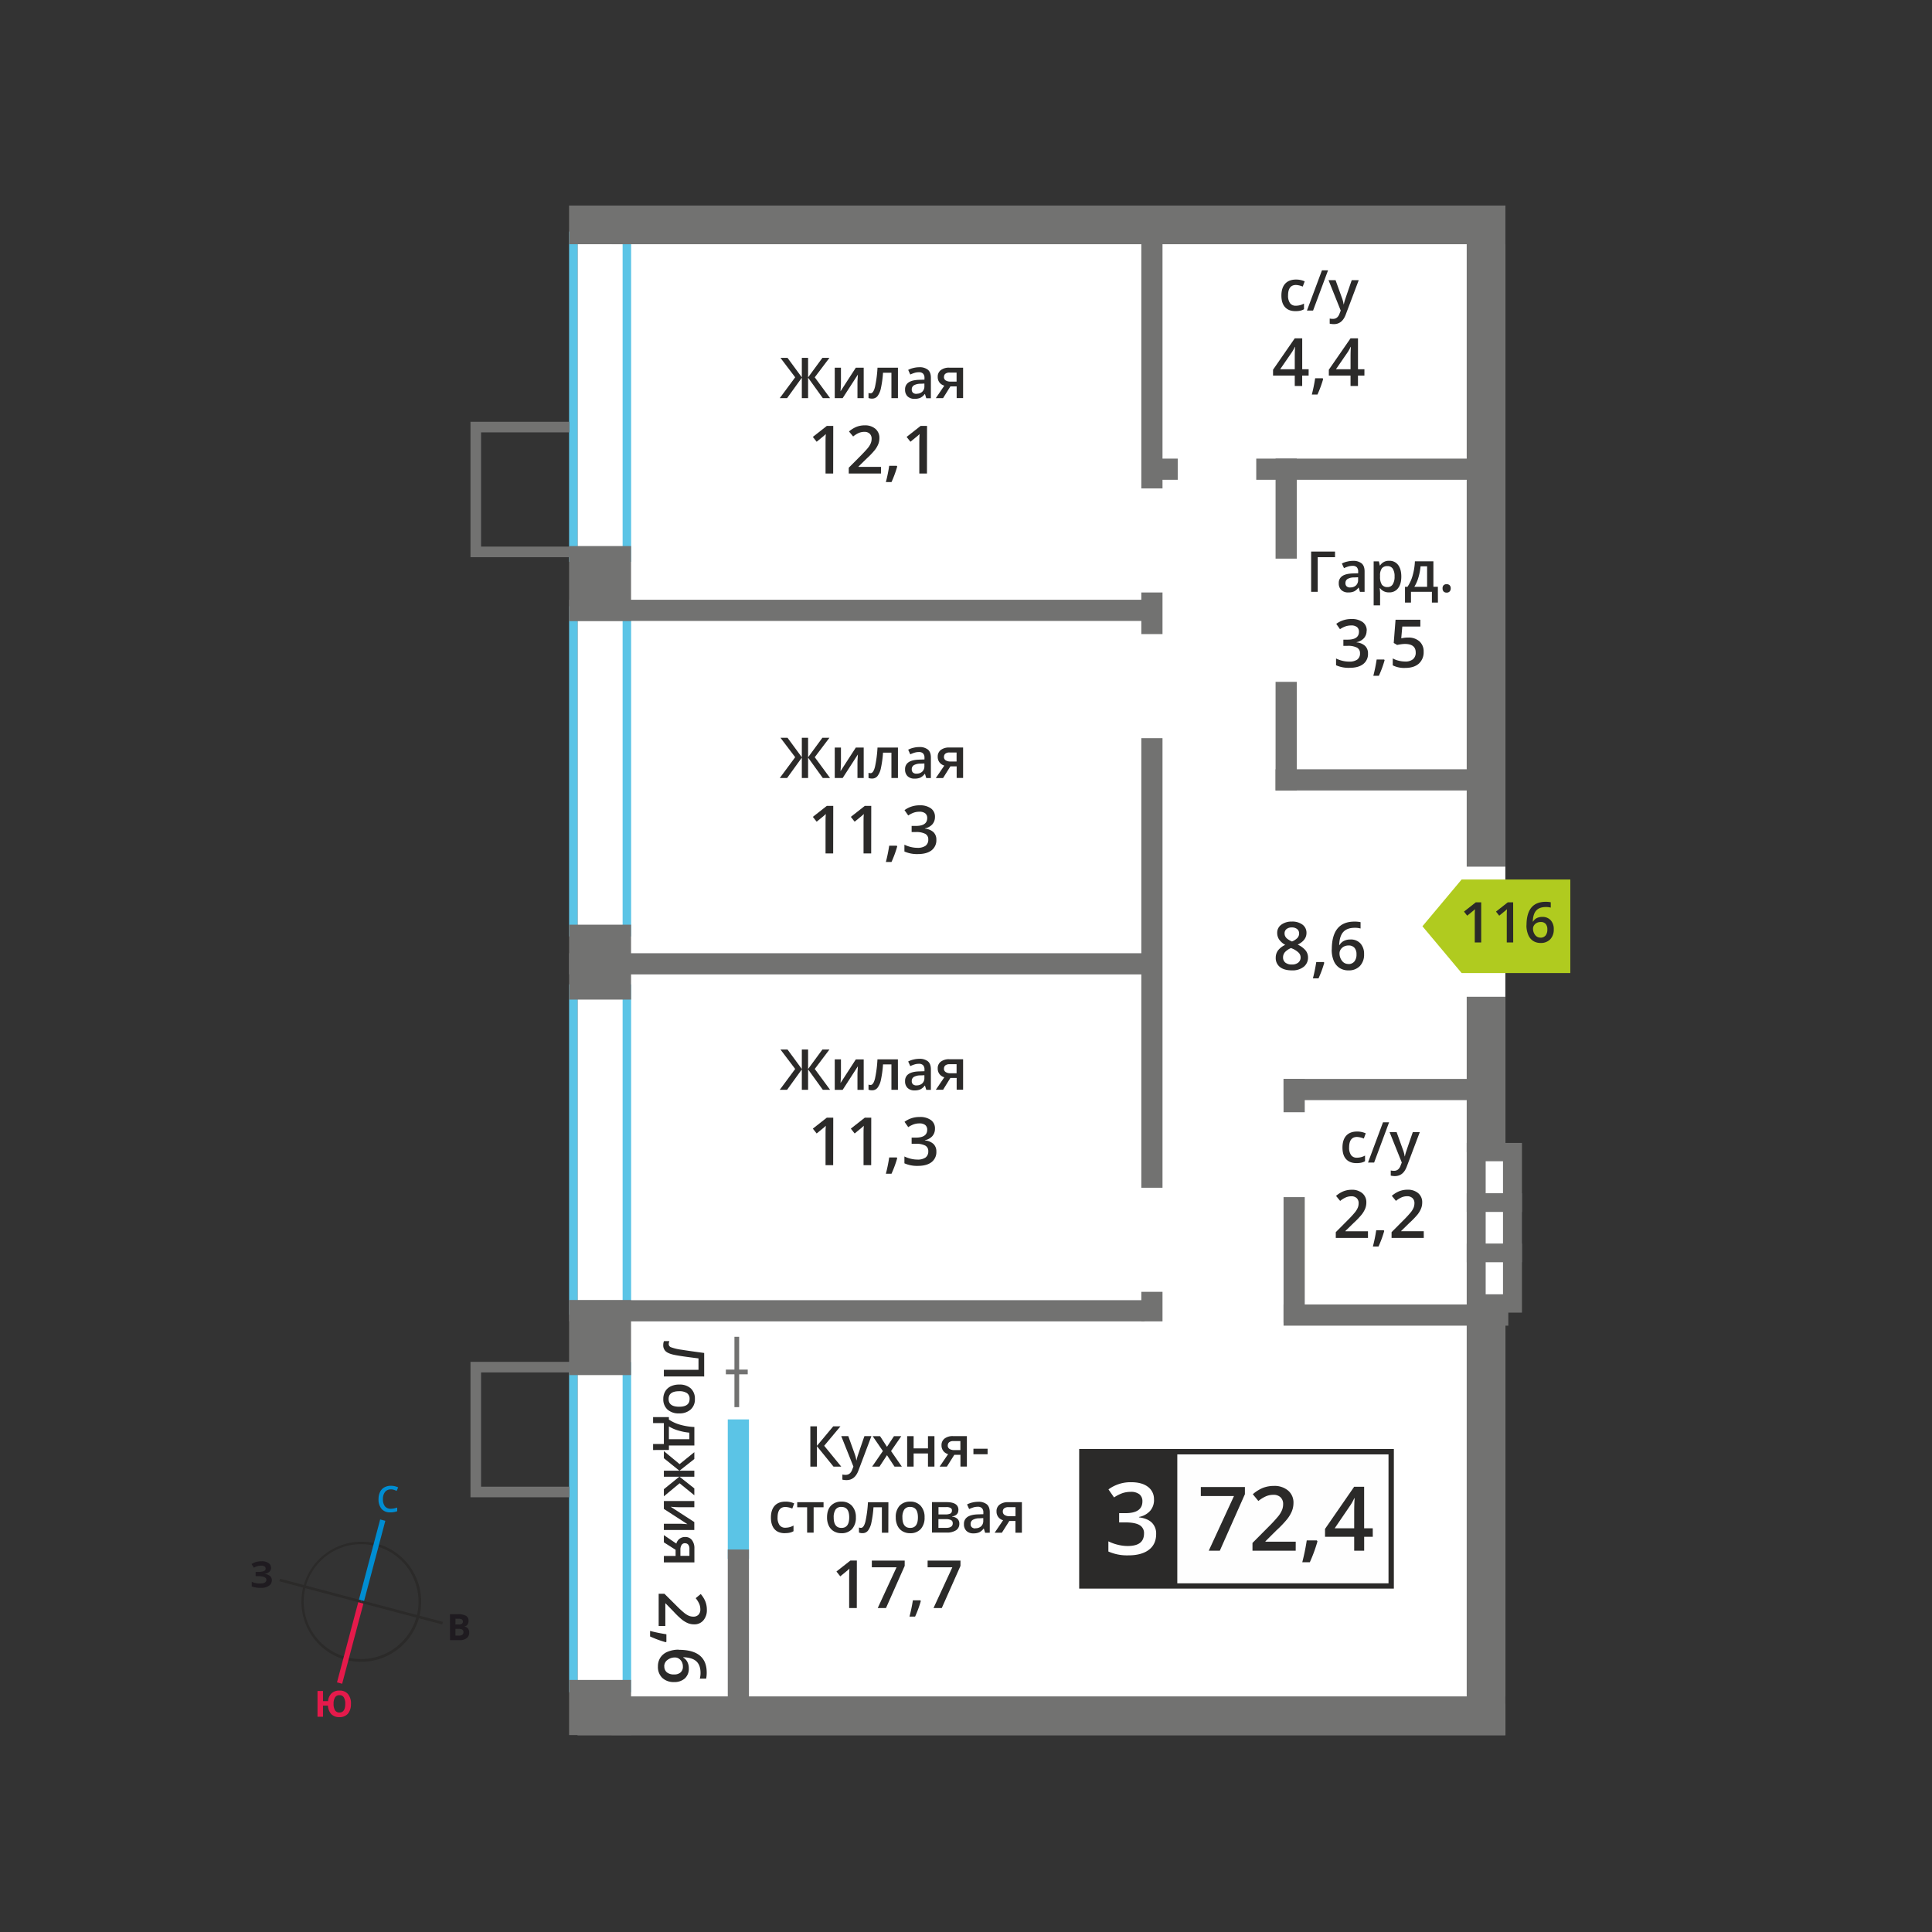 <svg xmlns="http://www.w3.org/2000/svg" width="1200" height="1200" viewBox="0 0 1200 1200">
  <rect x="0" y="0" width="1200" height="1200" fill="#333333" stroke="none"/>
  <defs>
    <style>
      .cls-1 {
        fill: #fff;
      }

      .cls-2, .cls-5 {
        fill: #5bc4e6;
      }

      .cls-2, .cls-4, .cls-8 {
        fill-rule: evenodd;
      }

      .cls-3, .cls-4 {
        fill: #727271;
      }

      .cls-6 {
        fill: #2b2a29;
      }

      .cls-7 {
        fill: #fefefe;
      }

      .cls-8 {
        fill: #b0cb1f;
      }

      .cls-9 {
        fill: #008dd2;
      }

      .cls-10 {
        fill: #e51a4b;
      }

      .cls-11 {
        fill: #1f1b20;
      }
    </style>
  </defs>
  <g id="Layer_2" data-name="Layer 2">
    <g>
      <rect class="cls-1" x="358.71" y="127.68" width="576.3" height="950"/>
      <path class="cls-2" d="M386.72,343.3V149.43h-28V343.3ZM392,143.81V348.92H353.46V143.81Z"/>
      <path class="cls-2" d="M386.72,576V382.13h-28V576ZM392,376.51V581.63H353.46V376.51Z"/>
      <path class="cls-2" d="M386.72,810.93V617.06h-28V810.93ZM392,611.44V816.56H353.46V611.44Z"/>
      <path class="cls-2" d="M386.72,1045.49V851.62h-28v193.87ZM392,846v205.12H353.46V846Z"/>
      <rect class="cls-3" x="792.28" y="284.85" width="13.16" height="62.13"/>
      <rect class="cls-3" x="708.89" y="147.17" width="13.16" height="156.19"/>
      <rect class="cls-3" x="708.89" y="368" width="13.16" height="25.85"/>
      <rect class="cls-3" x="708.89" y="458.49" width="13.16" height="279.24"/>
      <rect class="cls-3" x="708.89" y="802.37" width="13.16" height="18.36"/>
      <rect class="cls-3" x="792.28" y="423.51" width="13.16" height="67.47"/>
      <rect class="cls-3" x="797.24" y="670.14" width="13.16" height="20.69"/>
      <rect class="cls-3" x="797.24" y="743.56" width="13.16" height="78"/>
      <polygon class="cls-4" points="292.22 268.55 292.22 261.97 298.8 261.97 353.67 261.97 353.67 268.55 298.8 268.55 298.8 339.51 353.67 339.51 353.67 346.09 298.8 346.09 292.22 346.09 292.22 339.51 292.22 268.55"/>
      <polygon class="cls-4" points="292.22 852.44 292.22 845.86 298.8 845.86 353.67 845.86 353.67 852.44 298.8 852.44 298.8 923.41 353.67 923.41 353.67 929.99 298.8 929.99 292.22 929.99 292.22 923.41 292.22 852.44"/>
      <rect class="cls-3" x="873.19" y="128.26" width="45.88" height="13.16"/>
      <rect class="cls-3" x="780.28" y="284.85" width="144" height="13.16"/>
      <rect class="cls-3" x="716.21" y="284.85" width="15.3" height="13.16"/>
      <rect class="cls-3" x="792.28" y="477.81" width="127.87" height="13.16"/>
      <rect class="cls-3" x="353.46" y="372.52" width="357.35" height="13.16"/>
      <rect class="cls-3" x="353.46" y="592.07" width="357.35" height="13.16"/>
      <rect class="cls-3" x="353.46" y="807.57" width="357.35" height="13.16"/>
      <rect class="cls-3" x="797.24" y="810.23" width="139.6" height="13.16"/>
      <rect class="cls-3" x="797.24" y="670.14" width="121.09" height="13.16"/>
      <rect class="cls-5" x="452.03" y="881.62" width="13.16" height="86.55"/>
      <rect class="cls-3" x="911" y="128.26" width="24.01" height="410.04"/>
      <rect class="cls-3" x="911" y="619.11" width="24.01" height="96.47"/>
      <path class="cls-4" d="M922.78,721.27h10.76v20.1H922.78ZM911,709.89h34.31v42.86H911Z"/>
      <path class="cls-4" d="M922.78,752.53h10.76v20.11H922.78ZM911,741.16h34.31V784H911Z"/>
      <path class="cls-4" d="M922.78,783.8h10.76v20.11H922.78ZM911,772.43h34.31v42.86H911Z"/>
      <rect class="cls-3" x="911" y="810.23" width="24.01" height="247.96"/>
      <rect class="cls-3" x="379.98" y="1053.67" width="555.03" height="24.01"/>
      <rect class="cls-3" x="379.98" y="127.68" width="555.03" height="24.01"/>
      <rect class="cls-3" x="353.46" y="127.68" width="38.5" height="24.01"/>
      <rect class="cls-3" x="353.46" y="339.17" width="38.5" height="46.52"/>
      <rect class="cls-3" x="353.46" y="574.34" width="38.5" height="46.52"/>
      <rect class="cls-3" x="353.46" y="807.57" width="38.5" height="46.52"/>
      <rect class="cls-3" x="353.46" y="1043.44" width="38.5" height="34.24"/>
      <rect class="cls-3" x="452.03" y="962.42" width="13.16" height="98.25"/>
      <rect class="cls-3" x="456.17" y="830.3" width="2.93" height="43.7"/>
      <rect class="cls-3" x="450.85" y="850.68" width="13.58" height="2.93"/>
      <polygon class="cls-6" points="522.51 910.93 517.7 910.93 507.41 898.26 507.41 910.93 503.32 910.93 503.32 885.93 507.41 885.93 507.41 898.04 517.53 885.93 522.01 885.93 511.92 898 522.51 910.93"/>
      <path class="cls-6" d="M522.51,892h4.38l3.85,10.72a21.4,21.4,0,0,1,1.16,4.31H532a17.93,17.93,0,0,1,.57-2.28c.27-.9,1.72-5.14,4.34-12.75h4.34l-8.08,21.42q-2.21,5.89-7.36,5.9a11.75,11.75,0,0,1-2.59-.29v-3.17a9.79,9.79,0,0,0,2.06.2c1.94,0,3.31-1.12,4.09-3.37l.7-1.78Z"/>
      <polygon class="cls-6" points="548.37 901.27 542.02 892.02 546.61 892.02 550.92 898.64 555.27 892.02 559.82 892.02 553.45 901.27 560.14 910.93 555.59 910.93 550.92 903.85 546.27 910.93 541.71 910.93 548.37 901.27"/>
      <polygon class="cls-6" points="567.47 892.02 567.47 899.62 576.38 899.62 576.38 892.02 580.4 892.02 580.4 910.93 576.38 910.93 576.38 902.77 567.47 902.77 567.47 910.93 563.45 910.93 563.45 892.02 567.47 892.02"/>
      <path class="cls-6" d="M588.66,897.76a2.47,2.47,0,0,0,1.1,2.19,5.36,5.36,0,0,0,3,.72h3.75v-5.6h-4.38a4,4,0,0,0-2.54.7,2.38,2.38,0,0,0-.89,2m-.58,13.17h-4.5l5.27-7.74a5.63,5.63,0,0,1-3-2,5.56,5.56,0,0,1-1.1-3.5,5.05,5.05,0,0,1,1.92-4.2,8.2,8.2,0,0,1,5.23-1.51h8.61v18.91h-4v-7.28h-3.81Z"/>
      <rect class="cls-6" x="604.61" y="899.83" width="8.8" height="3.43"/>
      <path class="cls-6" d="M487.59,952.3q-4.3,0-6.52-2.51t-2.24-7.19c0-3.19.78-5.63,2.34-7.35s3.8-2.56,6.74-2.56a12.67,12.67,0,0,1,5.39,1.11L492.09,937a12.19,12.19,0,0,0-4.21-1q-4.9,0-4.91,6.51a7.85,7.85,0,0,0,1.22,4.78,4.26,4.26,0,0,0,3.59,1.6,10.32,10.32,0,0,0,5.08-1.34v3.51a7.73,7.73,0,0,1-2.3.91,14,14,0,0,1-3,.28"/>
      <polygon class="cls-6" points="511.52 933.04 511.52 936.19 505.36 936.19 505.36 951.95 501.32 951.95 501.32 936.19 495.17 936.19 495.17 933.04 511.52 933.04"/>
      <path class="cls-6" d="M517.82,942.46c0,4.36,1.62,6.55,4.84,6.55s4.8-2.19,4.8-6.55-1.61-6.48-4.83-6.48a4.13,4.13,0,0,0-3.67,1.67,8.53,8.53,0,0,0-1.14,4.81m13.78,0a10.37,10.37,0,0,1-2.38,7.24,8.55,8.55,0,0,1-6.62,2.6,9.07,9.07,0,0,1-4.69-1.2,7.87,7.87,0,0,1-3.13-3.44,11.73,11.73,0,0,1-1.09-5.2c0-3.07.78-5.47,2.36-7.19a8.55,8.55,0,0,1,6.65-2.58,8.34,8.34,0,0,1,6.5,2.64A10.25,10.25,0,0,1,531.6,942.46Z"/>
      <path class="cls-6" d="M551.75,952h-4V936.19h-5.21a67.42,67.42,0,0,1-1.3,9.51,12.4,12.4,0,0,1-2.12,5,4.2,4.2,0,0,1-3.4,1.57,5.67,5.67,0,0,1-2.2-.38v-3.15a3.52,3.52,0,0,0,1.26.24c1.17,0,2.08-1.31,2.75-3.92a73.63,73.63,0,0,0,1.57-12h12.7Z"/>
      <path class="cls-6" d="M560.5,942.46c0,4.36,1.62,6.55,4.84,6.55s4.8-2.19,4.8-6.55-1.61-6.48-4.83-6.48a4.13,4.13,0,0,0-3.67,1.67,8.53,8.53,0,0,0-1.14,4.81m13.77,0a10.37,10.37,0,0,1-2.37,7.24,8.55,8.55,0,0,1-6.62,2.6,9.07,9.07,0,0,1-4.69-1.2,7.87,7.87,0,0,1-3.13-3.44,11.73,11.73,0,0,1-1.09-5.2,10.28,10.28,0,0,1,2.35-7.19,8.59,8.59,0,0,1,6.66-2.58,8.34,8.34,0,0,1,6.5,2.64A10.24,10.24,0,0,1,574.27,942.46Z"/>
      <path class="cls-6" d="M591.28,938.22a1.72,1.72,0,0,0-.88-1.63,5.32,5.32,0,0,0-2.62-.51h-4.87v4.56h4.27a7.17,7.17,0,0,0,3.06-.52,1.92,1.92,0,0,0,1-1.9m.5,7.91a2,2,0,0,0-1.06-2,7.08,7.08,0,0,0-3.18-.57h-4.63V949h4.73C590.4,949,591.78,948,591.78,946.13Zm3.52-8.25q0,3.35-3.91,4v.14a5.55,5.55,0,0,1,3.35,1.38,3.91,3.91,0,0,1,1.16,2.92,4.74,4.74,0,0,1-2,4.13,10.29,10.29,0,0,1-6,1.45h-9V933h9Q595.31,933,595.3,937.88Z"/>
      <path class="cls-6" d="M605.89,949.22A4.94,4.94,0,0,0,609.4,948a4.46,4.46,0,0,0,1.33-3.43v-1.65l-2.43.11a8.16,8.16,0,0,0-4.13,1,2.88,2.88,0,0,0-1.29,2.59,2.53,2.53,0,0,0,.75,2,3.24,3.24,0,0,0,2.26.7m6,2.73-.81-2.63h-.13a7.7,7.7,0,0,1-2.75,2.35,8.67,8.67,0,0,1-3.56.63,6,6,0,0,1-4.35-1.51,5.63,5.63,0,0,1-1.56-4.26,5,5,0,0,1,2.17-4.41c1.45-1,3.65-1.54,6.61-1.62l3.27-.11v-1a3.8,3.8,0,0,0-.85-2.71,3.44,3.44,0,0,0-2.62-.9,9.24,9.24,0,0,0-2.79.42,24.06,24.06,0,0,0-2.57,1l-1.29-2.87a13.75,13.75,0,0,1,3.37-1.22,15.45,15.45,0,0,1,3.45-.42,8.14,8.14,0,0,1,5.44,1.57q1.85,1.57,1.84,5V952Z"/>
      <path class="cls-6" d="M622.87,938.78A2.42,2.42,0,0,0,624,941a5.25,5.25,0,0,0,3,.73h3.75v-5.61H626.3a4.1,4.1,0,0,0-2.54.7,2.39,2.39,0,0,0-.89,2M622.28,952h-4.49l5.26-7.75a5.66,5.66,0,0,1-3-2,5.56,5.56,0,0,1-1.09-3.5,5,5,0,0,1,1.91-4.2,8.22,8.22,0,0,1,5.23-1.51h8.62V952h-4v-7.29h-3.82Z"/>
      <path class="cls-6" d="M532.17,998.78h-4.75V979.72c0-2.28.05-4.08.16-5.41-.31.31-.69.67-1.14,1.07s-2,1.62-4.53,3.71l-2.38-3,8.68-6.82h4Z"/>
      <polygon class="cls-6" points="545.18 998.77 556.86 973.47 541.51 973.47 541.51 969.3 561.92 969.3 561.92 972.61 550.31 998.77 545.18 998.77"/>
      <path class="cls-6" d="M571.93,994.44a68.61,68.61,0,0,1-3.55,9.67h-3.49A99.31,99.31,0,0,0,567,994h4.67Z"/>
      <polygon class="cls-6" points="579.83 998.77 591.51 973.47 576.16 973.47 576.16 969.3 596.57 969.3 596.57 972.61 584.96 998.77 579.83 998.77"/>
      <polygon class="cls-6" points="493.9 663.95 484.76 651.87 489.14 651.87 498.03 663.98 498.03 651.87 501.92 651.87 501.92 663.98 510.81 651.87 515.18 651.87 506.06 663.95 515.57 676.88 511.06 676.88 501.92 664.21 501.92 676.88 498.03 676.88 498.03 664.21 488.88 676.88 484.33 676.88 493.9 663.95"/>
      <path class="cls-6" d="M522.33,658v9.69q0,1.7-.27,5l9.5-14.67h4.9v18.91h-3.87v-9.53c0-.52,0-1.37.1-2.54s.12-2,.16-2.57l-9.46,14.64h-4.91V658Z"/>
      <path class="cls-6" d="M557.73,676.88h-4.05V661.12h-5.22a66.21,66.21,0,0,1-1.29,9.51,12.4,12.4,0,0,1-2.12,5,4.2,4.2,0,0,1-3.4,1.57,5.67,5.67,0,0,1-2.2-.38v-3.15a3.52,3.52,0,0,0,1.26.24c1.17,0,2.08-1.31,2.75-3.92A73.63,73.63,0,0,0,545,658h12.7Z"/>
      <path class="cls-6" d="M569.32,674.15a4.94,4.94,0,0,0,3.51-1.23,4.46,4.46,0,0,0,1.33-3.43v-1.65l-2.43.11a8.16,8.16,0,0,0-4.13.95,2.88,2.88,0,0,0-1.29,2.59,2.53,2.53,0,0,0,.75,2,3.25,3.25,0,0,0,2.26.7m6,2.73-.8-2.63h-.14a7.62,7.62,0,0,1-2.75,2.35,8.63,8.63,0,0,1-3.56.63,6,6,0,0,1-4.35-1.51,5.63,5.63,0,0,1-1.56-4.26,5,5,0,0,1,2.17-4.41c1.45-1,3.66-1.54,6.61-1.62l3.27-.11v-1a3.84,3.84,0,0,0-.84-2.71,3.46,3.46,0,0,0-2.63-.9,9.13,9.13,0,0,0-2.78.42,22.51,22.51,0,0,0-2.57,1l-1.3-2.87a13.75,13.75,0,0,1,3.37-1.22,15.45,15.45,0,0,1,3.45-.42,8.17,8.17,0,0,1,5.45,1.57q1.83,1.57,1.83,4.94v12.75Z"/>
      <path class="cls-6" d="M586.3,663.71a2.44,2.44,0,0,0,1.1,2.18,5.25,5.25,0,0,0,3,.73h3.75V661h-4.38a4.1,4.1,0,0,0-2.54.7,2.4,2.4,0,0,0-.89,2m-.58,13.17h-4.5l5.27-7.75a5.68,5.68,0,0,1-3-2,5.57,5.57,0,0,1-1.09-3.51,5,5,0,0,1,1.92-4.19,8.18,8.18,0,0,1,5.23-1.51h8.61v18.91h-4v-7.29H590.3Z"/>
      <path class="cls-6" d="M517.5,723.7h-4.74V704.65c0-2.28,0-4.08.16-5.41-.31.31-.69.67-1.14,1.06s-2,1.63-4.54,3.72l-2.37-3,8.68-6.82h4Z"/>
      <path class="cls-6" d="M541.11,723.7h-4.75V704.65c0-2.28,0-4.08.16-5.41-.31.31-.69.67-1.14,1.06s-2,1.63-4.54,3.72l-2.37-3,8.68-6.82h4Z"/>
      <path class="cls-6" d="M557.27,719.37a68.61,68.61,0,0,1-3.55,9.67h-3.49a99.31,99.31,0,0,0,2.07-10.13H557Z"/>
      <path class="cls-6" d="M580.72,701a6.8,6.8,0,0,1-1.63,4.67,8.25,8.25,0,0,1-4.61,2.52v.16a8.84,8.84,0,0,1,5.33,2.21,6.33,6.33,0,0,1,1.78,4.7,7.8,7.8,0,0,1-3,6.57q-3,2.33-8.56,2.32a19.16,19.16,0,0,1-8.28-1.6V718.3a18.94,18.94,0,0,0,4,1.43,17.18,17.18,0,0,0,4,.5,8.49,8.49,0,0,0,5.12-1.27,4.61,4.61,0,0,0,1.7-3.94,3.75,3.75,0,0,0-1.88-3.48,12.08,12.08,0,0,0-5.89-1.11h-2.57v-3.84h2.61q7.06,0,7.07-4.89a3.63,3.63,0,0,0-1.24-2.93,5.57,5.57,0,0,0-3.63-1,11,11,0,0,0-3.24.48,15.23,15.23,0,0,0-3.67,1.84l-2.32-3.3a15.41,15.41,0,0,1,9.42-3,11.27,11.27,0,0,1,7,1.92,6.28,6.28,0,0,1,2.5,5.28"/>
      <polygon class="cls-6" points="493.9 470.31 484.76 458.24 489.14 458.24 498.03 470.35 498.03 458.24 501.92 458.24 501.92 470.35 510.81 458.24 515.18 458.24 506.06 470.31 515.57 483.24 511.06 483.24 501.92 470.57 501.92 483.24 498.03 483.24 498.03 470.57 488.88 483.24 484.33 483.24 493.9 470.31"/>
      <path class="cls-6" d="M522.33,464.33V474c0,1.12-.09,2.79-.27,5l9.5-14.67h4.9v18.91h-3.87v-9.52c0-.53,0-1.38.1-2.55s.12-2,.16-2.57l-9.46,14.64h-4.91V464.33Z"/>
      <path class="cls-6" d="M557.73,483.24h-4.05V467.48h-5.22a66,66,0,0,1-1.29,9.51,12.33,12.33,0,0,1-2.12,5,4.21,4.21,0,0,1-3.4,1.58,5.67,5.67,0,0,1-2.2-.38V480a3.73,3.73,0,0,0,1.26.23c1.17,0,2.08-1.3,2.75-3.92a73.47,73.47,0,0,0,1.57-12h12.7Z"/>
      <path class="cls-6" d="M569.32,480.51a4.94,4.94,0,0,0,3.51-1.23,4.44,4.44,0,0,0,1.33-3.43v-1.64l-2.43.1a8.27,8.27,0,0,0-4.13.95,2.88,2.88,0,0,0-1.29,2.59,2.56,2.56,0,0,0,.75,2,3.25,3.25,0,0,0,2.26.69m6,2.73-.8-2.63h-.14a7.76,7.76,0,0,1-2.75,2.36,8.81,8.81,0,0,1-3.56.62,6,6,0,0,1-4.35-1.51,5.62,5.62,0,0,1-1.56-4.25,5,5,0,0,1,2.17-4.42c1.45-1,3.66-1.53,6.61-1.62l3.27-.11v-1a3.86,3.86,0,0,0-.84-2.71,3.46,3.46,0,0,0-2.63-.9,8.84,8.84,0,0,0-2.78.43,19.33,19.33,0,0,0-2.57,1l-1.3-2.87a13.77,13.77,0,0,1,3.37-1.23,15.45,15.45,0,0,1,3.45-.42,8.17,8.17,0,0,1,5.45,1.58q1.83,1.56,1.83,4.94v12.74Z"/>
      <path class="cls-6" d="M586.3,470.07a2.47,2.47,0,0,0,1.1,2.19,5.34,5.34,0,0,0,3,.72h3.75v-5.6h-4.38a4,4,0,0,0-2.54.7,2.38,2.38,0,0,0-.89,2m-.58,13.17h-4.5l5.27-7.74a5.7,5.7,0,0,1-3-2,5.56,5.56,0,0,1-1.09-3.5,5.05,5.05,0,0,1,1.92-4.2,8.18,8.18,0,0,1,5.23-1.51h8.61v18.91h-4V476H590.3Z"/>
      <path class="cls-6" d="M517.5,530.07h-4.74V511c0-2.27,0-4.08.16-5.41-.31.32-.69.68-1.14,1.07s-2,1.62-4.54,3.71l-2.37-3,8.68-6.82h4Z"/>
      <path class="cls-6" d="M541.11,530.07h-4.75V511c0-2.27,0-4.08.16-5.41-.31.32-.69.68-1.14,1.07s-2,1.62-4.54,3.71l-2.37-3,8.68-6.82h4Z"/>
      <path class="cls-6" d="M557.27,525.73a68.16,68.16,0,0,1-3.55,9.67h-3.49a99.31,99.31,0,0,0,2.07-10.13H557Z"/>
      <path class="cls-6" d="M580.72,507.34a6.82,6.82,0,0,1-1.63,4.67,8.24,8.24,0,0,1-4.61,2.51v.16a9,9,0,0,1,5.33,2.21,6.33,6.33,0,0,1,1.78,4.7,7.83,7.83,0,0,1-3,6.58q-3,2.31-8.56,2.31a19.16,19.16,0,0,1-8.28-1.6v-4.22a18.94,18.94,0,0,0,4,1.43,17.21,17.21,0,0,0,4,.51,8.49,8.49,0,0,0,5.12-1.28,4.6,4.6,0,0,0,1.7-3.93,3.74,3.74,0,0,0-1.88-3.48,12,12,0,0,0-5.89-1.11h-2.57V513h2.61c4.71,0,7.07-1.62,7.07-4.88a3.64,3.64,0,0,0-1.24-2.94,5.57,5.57,0,0,0-3.63-1,11,11,0,0,0-3.24.48,15.32,15.32,0,0,0-3.67,1.85l-2.32-3.31a15.47,15.47,0,0,1,9.42-3,11.33,11.33,0,0,1,7,1.91,6.29,6.29,0,0,1,2.5,5.29"/>
      <polygon class="cls-6" points="493.9 234.35 484.76 222.27 489.14 222.27 498.03 234.38 498.03 222.27 501.92 222.27 501.92 234.38 510.81 222.27 515.18 222.27 506.06 234.35 515.57 247.28 511.06 247.28 501.92 234.6 501.92 247.28 498.03 247.28 498.03 234.6 488.88 247.28 484.33 247.28 493.9 234.35"/>
      <path class="cls-6" d="M522.33,228.37v9.69q0,1.69-.27,5l9.5-14.67h4.9v18.91h-3.87v-9.53c0-.53,0-1.37.1-2.54s.12-2,.16-2.57l-9.46,14.64h-4.91V228.37Z"/>
      <path class="cls-6" d="M557.73,247.28h-4.05V231.52h-5.22a66,66,0,0,1-1.29,9.5,12.39,12.39,0,0,1-2.12,5,4.2,4.2,0,0,1-3.4,1.57,5.67,5.67,0,0,1-2.2-.38v-3.15a3.52,3.52,0,0,0,1.26.24c1.17,0,2.08-1.31,2.75-3.92a73.63,73.63,0,0,0,1.57-12h12.7Z"/>
      <path class="cls-6" d="M569.32,244.54a4.94,4.94,0,0,0,3.51-1.22,4.46,4.46,0,0,0,1.33-3.43v-1.65l-2.43.11a8.16,8.16,0,0,0-4.13,1,2.88,2.88,0,0,0-1.29,2.59,2.54,2.54,0,0,0,.75,2,3.25,3.25,0,0,0,2.26.69m6,2.74-.8-2.63h-.14a7.62,7.62,0,0,1-2.75,2.35,8.63,8.63,0,0,1-3.56.63,6,6,0,0,1-4.35-1.51,5.63,5.63,0,0,1-1.56-4.26,5,5,0,0,1,2.17-4.41c1.45-1,3.66-1.54,6.61-1.63l3.27-.1v-1a3.84,3.84,0,0,0-.84-2.71,3.42,3.42,0,0,0-2.63-.9,9.13,9.13,0,0,0-2.78.42,22.51,22.51,0,0,0-2.57,1l-1.3-2.87a13.35,13.35,0,0,1,3.37-1.22,15.49,15.49,0,0,1,3.45-.43,8.17,8.17,0,0,1,5.45,1.58q1.83,1.57,1.83,4.94v12.75Z"/>
      <path class="cls-6" d="M586.3,234.11a2.44,2.44,0,0,0,1.1,2.18,5.25,5.25,0,0,0,3,.72h3.75v-5.6h-4.38a4.1,4.1,0,0,0-2.54.7,2.4,2.4,0,0,0-.89,2m-.58,13.17h-4.5l5.27-7.75a5.74,5.74,0,0,1-3-1.95,5.57,5.57,0,0,1-1.09-3.51,5,5,0,0,1,1.92-4.19,8.18,8.18,0,0,1,5.23-1.51h8.61v18.91h-4V240H590.3Z"/>
      <path class="cls-6" d="M517.5,294.1h-4.74V275c0-2.27,0-4.07.16-5.4-.31.31-.69.67-1.14,1.06s-2,1.63-4.54,3.72l-2.37-3,8.68-6.83h4Z"/>
      <path class="cls-6" d="M547.18,294.1h-20v-3.59l7.62-7.65q3.36-3.45,4.47-4.89a11.68,11.68,0,0,0,1.6-2.72,7.28,7.28,0,0,0,.51-2.73,4.17,4.17,0,0,0-1.2-3.15,4.64,4.64,0,0,0-3.32-1.15,8.87,8.87,0,0,0-3.29.63,15.53,15.53,0,0,0-3.67,2.26L527.33,268a16.77,16.77,0,0,1,4.79-2.94,14,14,0,0,1,5-.87,9.76,9.76,0,0,1,6.6,2.15,7.24,7.24,0,0,1,2.49,5.78,10.31,10.31,0,0,1-.72,3.8,15.34,15.34,0,0,1-2.21,3.71,50.18,50.18,0,0,1-4.94,5.15l-5.12,5v.2h14Z"/>
      <path class="cls-6" d="M557.27,289.77a68.61,68.61,0,0,1-3.55,9.67h-3.49a99.31,99.31,0,0,0,2.07-10.13H557Z"/>
      <path class="cls-6" d="M575.75,294.1H571V275c0-2.27.06-4.07.17-5.4-.31.31-.69.67-1.14,1.06s-2,1.63-4.54,3.72l-2.38-3,8.69-6.83h4Z"/>
      <path class="cls-6" d="M409.11,1009.92v-20h3.59l7.66,7.62a61.84,61.84,0,0,0,4.89,4.47,12.08,12.08,0,0,0,2.71,1.61,7.28,7.28,0,0,0,2.73.5,4.15,4.15,0,0,0,3.15-1.2,4.59,4.59,0,0,0,1.15-3.32,8.89,8.89,0,0,0-.62-3.29,16,16,0,0,0-2.26-3.66l3.12-2.57a16.33,16.33,0,0,1,2.94,4.79,14,14,0,0,1,.87,4.95,9.68,9.68,0,0,1-2.15,6.6,7.21,7.21,0,0,1-5.78,2.49,10.29,10.29,0,0,1-3.79-.71,15.81,15.81,0,0,1-3.71-2.21,50.06,50.06,0,0,1-5.16-4.94l-5-5.13h-.2v14Z"/>
      <path class="cls-6" d="M413.45,1020a67.17,67.17,0,0,1-9.67-3.56V1013a99.31,99.31,0,0,0,10.13,2.07v4.67Z"/>
      <path class="cls-6" d="M412.62,1034.94a4.64,4.64,0,0,0,1.58,3.77,6.82,6.82,0,0,0,4.5,1.32,6,6,0,0,0,4-1.24,4.63,4.63,0,0,0,1.45-3.73,6.26,6.26,0,0,0-.65-2.83,5.49,5.49,0,0,0-1.8-2,4.22,4.22,0,0,0-2.34-.74,7.46,7.46,0,0,0-4.79,1.54,4.82,4.82,0,0,0-2,4m9.06-10.3q17.32,0,17.32,14.12a18.15,18.15,0,0,1-.34,3.76h-3.94a13.08,13.08,0,0,0,.44-3.56q0-4.74-2.55-7.13t-8.16-2.58v.24a6.39,6.39,0,0,1,2.53,2.67,8.54,8.54,0,0,1,.9,4,8,8,0,0,1-2.47,6.25,9.5,9.5,0,0,1-6.67,2.25,10.17,10.17,0,0,1-7.35-2.6,9.34,9.34,0,0,1-2.69-7.08,9.92,9.92,0,0,1,1.52-5.51,9.7,9.7,0,0,1,4.44-3.6A17.51,17.51,0,0,1,421.68,1024.64Z"/>
      <path class="cls-6" d="M842.58,722.44c-2.86,0-5-.84-6.52-2.51s-2.23-4.07-2.23-7.19.77-5.64,2.33-7.35,3.8-2.57,6.74-2.57a12.67,12.67,0,0,1,5.39,1.12l-1.21,3.24a12.19,12.19,0,0,0-4.21-1q-4.9,0-4.91,6.51a7.78,7.78,0,0,0,1.23,4.78,4.23,4.23,0,0,0,3.58,1.6,10.32,10.32,0,0,0,5.08-1.34v3.51a7.73,7.73,0,0,1-2.3.91,14,14,0,0,1-3,.28"/>
      <polygon class="cls-6" points="862.79 697.08 853.49 722.09 849.7 722.09 859.01 697.08 862.79 697.08"/>
      <path class="cls-6" d="M863.09,703.18h4.37l3.85,10.72a20,20,0,0,1,1.16,4.31h.14a18.19,18.19,0,0,1,.56-2.29c.28-.89,1.72-5.14,4.35-12.74h4.34l-8.09,21.42q-2.21,5.89-7.35,5.89a11.77,11.77,0,0,1-2.6-.29V727a9.22,9.22,0,0,0,2.07.21c1.94,0,3.3-1.13,4.08-3.37l.7-1.78Z"/>
      <path class="cls-6" d="M849.68,768.91h-20v-3.59l7.61-7.65a63.73,63.73,0,0,0,4.47-4.89,12.12,12.12,0,0,0,1.61-2.72,7.28,7.28,0,0,0,.5-2.73,4.17,4.17,0,0,0-1.2-3.15,4.64,4.64,0,0,0-3.32-1.15,8.91,8.91,0,0,0-3.29.63,15.3,15.3,0,0,0-3.66,2.26l-2.56-3.13a16.6,16.6,0,0,1,4.78-2.94,14,14,0,0,1,4.95-.87,9.74,9.74,0,0,1,6.6,2.15,7.24,7.24,0,0,1,2.49,5.78,10.11,10.11,0,0,1-.72,3.8,15.61,15.61,0,0,1-2.2,3.71,50.18,50.18,0,0,1-4.94,5.15l-5.13,5v.2h14Z"/>
      <path class="cls-6" d="M859.77,764.58a68.86,68.86,0,0,1-3.56,9.67h-3.49a99.51,99.51,0,0,0,2.08-10.13h4.66Z"/>
      <path class="cls-6" d="M884.33,768.91h-20v-3.59l7.62-7.65a66,66,0,0,0,4.47-4.89,12.12,12.12,0,0,0,1.61-2.72,7.48,7.48,0,0,0,.5-2.73,4.17,4.17,0,0,0-1.2-3.15A4.64,4.64,0,0,0,874,743a8.87,8.87,0,0,0-3.29.63,15.3,15.3,0,0,0-3.66,2.26l-2.57-3.13a16.77,16.77,0,0,1,4.79-2.94,14,14,0,0,1,5-.87,9.74,9.74,0,0,1,6.6,2.15,7.24,7.24,0,0,1,2.49,5.78,10.11,10.11,0,0,1-.72,3.8,15.61,15.61,0,0,1-2.2,3.71,51.67,51.67,0,0,1-5,5.15l-5.12,5v.2h14Z"/>
      <path class="cls-6" d="M804.65,193.25c-2.86,0-5-.83-6.52-2.51s-2.23-4.07-2.23-7.19.78-5.63,2.34-7.34,3.8-2.57,6.74-2.57a12.67,12.67,0,0,1,5.39,1.12L809.15,178a12.2,12.2,0,0,0-4.2-1q-4.91,0-4.91,6.52a7.8,7.8,0,0,0,1.22,4.77,4.23,4.23,0,0,0,3.59,1.6,10.21,10.21,0,0,0,5.08-1.34v3.52a8,8,0,0,1-2.3.91,14.1,14.1,0,0,1-3,.27"/>
      <polygon class="cls-6" points="824.87 167.9 815.57 192.9 811.77 192.9 821.09 167.9 824.87 167.9"/>
      <path class="cls-6" d="M825.16,174h4.38l3.85,10.72a20.15,20.15,0,0,1,1.16,4.31h.13a19.82,19.82,0,0,1,.57-2.28q.4-1.34,4.34-12.75h4.35l-8.09,21.42q-2.21,5.9-7.35,5.9a11.77,11.77,0,0,1-2.6-.29v-3.17a9.86,9.86,0,0,0,2.06.2c1.94,0,3.31-1.12,4.09-3.37l.7-1.78Z"/>
      <path class="cls-6" d="M804.2,229.35v-7.41q0-4,.2-6.48h-.16a23.58,23.58,0,0,1-1.77,3.23l-7.34,10.66Zm8.61,3.93h-4v6.45H804.2v-6.45H790.71v-3.64l13.49-19.51h4.63v19.22h4Z"/>
      <path class="cls-6" d="M821.84,235.4a67.31,67.31,0,0,1-3.55,9.66H814.8a98.77,98.77,0,0,0,2.07-10.13h4.67Z"/>
      <path class="cls-6" d="M838.85,229.35v-7.41q0-4,.2-6.48h-.16a23.8,23.8,0,0,1-1.78,3.23l-7.33,10.66Zm8.61,3.93h-4v6.45h-4.62v-6.45H825.36v-3.64l13.49-19.51h4.62v19.22h4Z"/>
      <polygon class="cls-6" points="829.21 342.58 829.21 346.08 818.46 346.08 818.46 367.59 814.37 367.59 814.37 342.58 829.21 342.58"/>
      <path class="cls-6" d="M838.7,364.85a4.94,4.94,0,0,0,3.51-1.22,4.46,4.46,0,0,0,1.33-3.43v-1.65l-2.43.11a8.16,8.16,0,0,0-4.13.95,2.88,2.88,0,0,0-1.29,2.59,2.54,2.54,0,0,0,.75,2,3.25,3.25,0,0,0,2.26.69m6,2.74-.8-2.63h-.14a7.7,7.7,0,0,1-2.75,2.35,8.63,8.63,0,0,1-3.56.63,6,6,0,0,1-4.35-1.51,5.63,5.63,0,0,1-1.56-4.26,5,5,0,0,1,2.17-4.41c1.45-1,3.66-1.54,6.61-1.63l3.27-.1v-1a3.89,3.89,0,0,0-.84-2.72,3.46,3.46,0,0,0-2.63-.89,9.13,9.13,0,0,0-2.78.42,22.51,22.51,0,0,0-2.57,1l-1.3-2.87a13.35,13.35,0,0,1,3.37-1.22,15.49,15.49,0,0,1,3.45-.43,8.17,8.17,0,0,1,5.45,1.58q1.83,1.58,1.83,4.94v12.75Z"/>
      <path class="cls-6" d="M861.78,351.62a4.15,4.15,0,0,0-3.49,1.4,7.23,7.23,0,0,0-1.11,4.48v.6a8.83,8.83,0,0,0,1.1,5,4.07,4.07,0,0,0,3.57,1.54,3.62,3.62,0,0,0,3.21-1.71,8.73,8.73,0,0,0,1.13-4.87,8.57,8.57,0,0,0-1.11-4.81,3.75,3.75,0,0,0-3.3-1.63m1,16.32a6.65,6.65,0,0,1-5.58-2.59h-.24q.24,2.38.24,2.91V376h-4V348.67h3.25c.1.35.28,1.2.57,2.53h.2a6.3,6.3,0,0,1,5.64-2.88,6.56,6.56,0,0,1,5.52,2.57c1.32,1.71,2,4.11,2,7.21s-.66,5.5-2,7.23A6.58,6.58,0,0,1,862.76,367.94Z"/>
      <path class="cls-6" d="M886.4,364.47V351.76h-4.06A36.25,36.25,0,0,1,881,358.7a23.44,23.44,0,0,1-2.53,5.77Zm6.72,9.81h-3.74v-6.69h-13v6.69h-3.71v-9.81h1.54a23.8,23.8,0,0,0,3.2-7,37.66,37.66,0,0,0,1.41-8.82h11.49v15.8h2.77Z"/>
      <path class="cls-6" d="M896,365.44a2.67,2.67,0,0,1,.64-1.92,2.55,2.55,0,0,1,1.88-.66,2.51,2.51,0,0,1,1.91.69,2.66,2.66,0,0,1,.64,1.89,2.7,2.7,0,0,1-.66,1.92,2.41,2.41,0,0,1-1.89.72,2.49,2.49,0,0,1-1.88-.7,2.77,2.77,0,0,1-.64-1.94"/>
      <path class="cls-6" d="M848.82,391.68a6.8,6.8,0,0,1-1.63,4.67,8.25,8.25,0,0,1-4.61,2.52V399a8.84,8.84,0,0,1,5.33,2.21,6.33,6.33,0,0,1,1.78,4.7,7.8,7.8,0,0,1-3,6.57q-3,2.33-8.56,2.32a19.16,19.16,0,0,1-8.28-1.6V409a19.18,19.18,0,0,0,4,1.44,17.18,17.18,0,0,0,4.05.5,8.57,8.57,0,0,0,5.13-1.27,4.6,4.6,0,0,0,1.69-3.94,3.76,3.76,0,0,0-1.87-3.48,12.15,12.15,0,0,0-5.9-1.11h-2.56V397.3H837q7.06,0,7.07-4.89a3.61,3.61,0,0,0-1.23-2.93,5.54,5.54,0,0,0-3.64-1,10.89,10.89,0,0,0-3.23.48,15.27,15.27,0,0,0-3.68,1.84l-2.32-3.31a15.48,15.48,0,0,1,9.43-3,11.23,11.23,0,0,1,7,1.92,6.28,6.28,0,0,1,2.5,5.28"/>
      <path class="cls-6" d="M860,410.08a67.61,67.61,0,0,1-3.56,9.67H853a99.31,99.31,0,0,0,2.07-10.13h4.67Z"/>
      <path class="cls-6" d="M874.58,396a10.11,10.11,0,0,1,7.07,2.37,8.27,8.27,0,0,1,2.6,6.45,9.41,9.41,0,0,1-3,7.38q-3,2.65-8.42,2.66a15.81,15.81,0,0,1-7.77-1.6v-4.31a14.43,14.43,0,0,0,3.76,1.44,17.42,17.42,0,0,0,3.94.5,7.27,7.27,0,0,0,4.88-1.44,5.19,5.19,0,0,0,1.68-4.19q0-5.28-6.75-5.29a17.53,17.53,0,0,0-2.34.2,22.87,22.87,0,0,0-2.44.43l-2.12-1.25,1.13-14.43H882.2v4.22H871l-.66,7.31,1.73-.29a17.32,17.32,0,0,1,2.49-.16"/>
      <path class="cls-6" d="M802.36,576.05a5,5,0,0,0-3.26,1,3.32,3.32,0,0,0-1.23,2.72,3.87,3.87,0,0,0,.45,1.88,4.88,4.88,0,0,0,1.29,1.5,15.37,15.37,0,0,0,2.86,1.62,9.47,9.47,0,0,0,3.43-2.25,4.09,4.09,0,0,0,1-2.75,3.33,3.33,0,0,0-1.24-2.72,5.09,5.09,0,0,0-3.3-1m-5.43,18.61a4,4,0,0,0,1.46,3.26,6.35,6.35,0,0,0,4,1.16,6.09,6.09,0,0,0,4-1.21,4,4,0,0,0,1.44-3.25,4.19,4.19,0,0,0-1.33-3,12.43,12.43,0,0,0-4-2.5l-.58-.27a10.4,10.4,0,0,0-3.84,2.58A4.89,4.89,0,0,0,796.93,594.66Zm5.47-22.25a10.41,10.41,0,0,1,6.64,1.93,6.22,6.22,0,0,1,2.44,5.15q0,4.54-5.45,7.22a14.15,14.15,0,0,1,4.94,3.66,6.93,6.93,0,0,1,1.46,4.29,7.17,7.17,0,0,1-2.69,5.85,11.11,11.11,0,0,1-7.27,2.21q-4.8,0-7.44-2.06a7,7,0,0,1-2.65-5.84,7.54,7.54,0,0,1,1.38-4.44,11.63,11.63,0,0,1,4.53-3.5,11.45,11.45,0,0,1-3.85-3.41,7.33,7.33,0,0,1-1.15-4,6.08,6.08,0,0,1,2.52-5.11A10.65,10.65,0,0,1,802.4,572.41Z"/>
      <path class="cls-6" d="M822.52,598a67.61,67.61,0,0,1-3.56,9.67h-3.48a99.31,99.31,0,0,0,2.07-10.13h4.67Z"/>
      <path class="cls-6" d="M837.44,598.79a4.61,4.61,0,0,0,3.77-1.58,6.75,6.75,0,0,0,1.33-4.5,6,6,0,0,0-1.24-4,4.66,4.66,0,0,0-3.73-1.45,6.23,6.23,0,0,0-2.83.65,5.25,5.25,0,0,0-2,1.8A4.2,4.2,0,0,0,832,592a7.47,7.47,0,0,0,1.55,4.8,4.82,4.82,0,0,0,3.94,1.95m-10.29-9q0-17.32,14.11-17.33a17.42,17.42,0,0,1,3.76.35v3.94a12.7,12.7,0,0,0-3.56-.44c-3.16,0-5.54.85-7.12,2.54s-2.46,4.43-2.59,8.17H832a6.6,6.6,0,0,1,2.67-2.54,8.57,8.57,0,0,1,4-.9A8,8,0,0,1,845,586a9.52,9.52,0,0,1,2.25,6.68,10.12,10.12,0,0,1-2.6,7.34,9.34,9.34,0,0,1-7.07,2.7A9.93,9.93,0,0,1,832,601.2a9.8,9.8,0,0,1-3.6-4.45A17.64,17.64,0,0,1,827.15,589.74Z"/>
      <rect class="cls-7" x="671.96" y="901.7" width="193.79" height="83.4"/>
      <path class="cls-6" d="M862.43,903.35H673.62v80.08H862.43ZM672,900H865.75v86.71H670.3V900Z"/>
      <polygon class="cls-6" points="750.78 963.17 766.44 929.23 745.85 929.23 745.85 923.63 773.23 923.63 773.23 928.08 757.65 963.17 750.78 963.17"/>
      <path class="cls-6" d="M804.78,963.17H777.94v-4.82l10.21-10.27a86.5,86.5,0,0,0,6-6.56,15.67,15.67,0,0,0,2.15-3.64,9.88,9.88,0,0,0,.68-3.66,5.58,5.58,0,0,0-1.61-4.22,6.19,6.19,0,0,0-4.46-1.55,12,12,0,0,0-4.41.84,21.09,21.09,0,0,0-4.91,3l-3.44-4.2a22.3,22.3,0,0,1,6.42-4,19,19,0,0,1,6.64-1.16,13.06,13.06,0,0,1,8.85,2.88,9.73,9.73,0,0,1,3.34,7.76,13.83,13.83,0,0,1-1,5.09,21,21,0,0,1-3,5,66.73,66.73,0,0,1-6.63,6.91L786,957.3v.27h18.8Z"/>
      <path class="cls-6" d="M818.3,957.35a90.08,90.08,0,0,1-4.76,13h-4.68a133.21,133.21,0,0,0,2.78-13.59h6.26Z"/>
      <path class="cls-6" d="M841.11,949.25v-10c0-3.54.1-6.43.27-8.69h-.21a30.32,30.32,0,0,1-2.39,4.33L829,949.25Zm11.55,5.27h-5.35v8.65h-6.2v-8.65H823v-4.89l18.09-26.17h6.2v25.79h5.35Z"/>
      <rect class="cls-6" x="671.96" y="901.7" width="59.28" height="83.4"/>
      <path class="cls-7" d="M716.78,931.45a10.17,10.17,0,0,1-2.44,7,12.25,12.25,0,0,1-6.89,3.76v.24c3.54.44,6.2,1.55,8,3.31a9.48,9.48,0,0,1,2.66,7c0,4.25-1.5,7.54-4.5,9.83s-7.27,3.47-12.8,3.47a28.83,28.83,0,0,1-12.38-2.39v-6.32a27.82,27.82,0,0,0,5.94,2.14,25.57,25.57,0,0,0,6,.76c3.42,0,6-.64,7.66-1.91s2.54-3.23,2.54-5.88a5.62,5.62,0,0,0-2.8-5.21c-1.88-1.1-4.81-1.66-8.82-1.66h-3.83v-5.74H699q10.58,0,10.57-7.31a5.43,5.43,0,0,0-1.84-4.39,8.34,8.34,0,0,0-5.44-1.53,16.34,16.34,0,0,0-4.84.71,22.78,22.78,0,0,0-5.49,2.76l-3.47-5a23.12,23.12,0,0,1,14.09-4.46q6.69,0,10.43,2.87a9.38,9.38,0,0,1,3.74,7.9"/>
      <polygon class="cls-8" points="907.84 546.26 907.84 546.27 895.68 560.79 883.5 575.32 895.68 589.85 907.84 604.37 907.84 604.38 907.86 604.38 975.35 604.38 975.35 546.26 907.86 546.26 907.84 546.26"/>
      <path class="cls-6" d="M920,585.36h-4V569.28c0-1.92,0-3.44.14-4.56q-.39.4-1,.9c-.38.33-1.65,1.37-3.83,3.13l-2-2.54,7.32-5.75H920Z"/>
      <path class="cls-6" d="M939.88,585.36h-4V569.28c0-1.92,0-3.44.14-4.56q-.39.4-1,.9c-.38.33-1.65,1.37-3.83,3.13l-2-2.54,7.32-5.75h3.34Z"/>
      <path class="cls-6" d="M956.78,582.4a3.94,3.94,0,0,0,3.19-1.34,5.75,5.75,0,0,0,1.11-3.79,5.08,5.08,0,0,0-1-3.38,3.92,3.92,0,0,0-3.15-1.22,5.19,5.19,0,0,0-2.39.55,4.51,4.51,0,0,0-1.72,1.51,3.59,3.59,0,0,0-.63,2,6.35,6.35,0,0,0,1.3,4,4.09,4.09,0,0,0,3.33,1.65m-8.68-7.64q0-14.61,11.91-14.61a14.23,14.23,0,0,1,3.16.29v3.32a10.77,10.77,0,0,0-3-.37q-4,0-6,2.14c-1.34,1.44-2.07,3.74-2.17,6.89h.2a5.47,5.47,0,0,1,2.25-2.14,7.29,7.29,0,0,1,3.4-.75,6.76,6.76,0,0,1,5.28,2.08,8,8,0,0,1,1.9,5.63,8.61,8.61,0,0,1-2.19,6.2,7.92,7.92,0,0,1-6,2.27,8.34,8.34,0,0,1-4.66-1.29,8.17,8.17,0,0,1-3-3.74A14.87,14.87,0,0,1,948.1,574.76Z"/>
      <path class="cls-6" d="M412.34,854.93v-4.1h21.51v-7.11c-7.3-.89-12.27-1.62-14.9-2.16s-4.46-1.3-5.5-2.28a5,5,0,0,1-1.49-3.9,6.56,6.56,0,0,1,.43-2.38h3.39a4.81,4.81,0,0,0-.42,1.9,2.13,2.13,0,0,0,1.47,1.92,30.9,30.9,0,0,0,6.55,1.53q5.06.82,14,2v14.61Z"/>
      <path class="cls-6" d="M421.84,864.11q-6.55,0-6.55,4.84c0,3.2,2.18,4.79,6.55,4.79s6.47-1.6,6.47-4.82a4.13,4.13,0,0,0-1.67-3.67,8.51,8.51,0,0,0-4.8-1.14m0,13.77a10.34,10.34,0,0,1-7.24-2.37,8.52,8.52,0,0,1-2.61-6.62,9,9,0,0,1,1.2-4.69,7.87,7.87,0,0,1,3.44-3.13,11.75,11.75,0,0,1,5.21-1.1,10.25,10.25,0,0,1,7.18,2.36,8.6,8.6,0,0,1,2.59,6.66,8.31,8.31,0,0,1-2.65,6.5A10.24,10.24,0,0,1,421.84,877.88Z"/>
      <path class="cls-6" d="M415.46,893.91h12.71v-4.06a35.49,35.49,0,0,1-6.94-1.36,23.82,23.82,0,0,1-5.77-2.52Zm-9.81,6.72v-3.74h6.69v-13h-6.69v-3.71h9.81v1.54a23.8,23.8,0,0,0,7,3.2,38.18,38.18,0,0,0,8.82,1.42v11.48h-15.8v2.77Z"/>
      <polygon class="cls-6" points="422.07 913.46 431.26 913.46 431.26 917.21 422.07 917.21 431.26 924.48 431.26 928.73 422.11 921.29 412.34 929.39 412.34 924.96 421.94 917.21 412.34 917.21 412.34 913.46 421.94 913.46 412.34 905.72 412.34 901.31 422.11 909.39 431.26 901.97 431.26 906.22 422.07 913.46"/>
      <path class="cls-6" d="M431.26,936.16h-9.7c-1.13,0-2.79-.1-5-.28l14.68,9.5v4.91H412.34v-3.87h9.53c.53,0,1.37,0,2.55.09l2.56.17-14.64-9.46v-4.91h18.92Z"/>
      <path class="cls-6" d="M425.51,958.52a2.44,2.44,0,0,0-2.18,1.1,5.39,5.39,0,0,0-.72,3v3.74h5.6V962a4,4,0,0,0-.7-2.54,2.38,2.38,0,0,0-2-.9m-13.17-.58v-4.49l7.75,5.26a5.67,5.67,0,0,1,2-3,5.52,5.52,0,0,1,3.5-1.09,5,5,0,0,1,4.19,1.91,8.22,8.22,0,0,1,1.52,5.23v8.62H412.34v-4h7.29v-3.81Z"/>
    </g>
  </g>
  <g id="Layer_1" data-name="Layer 1">
    <g>
      <path class="cls-6" d="M255.18,976.85a35.69,35.69,0,1,0-40,52.43h0a35.67,35.67,0,0,0,43.59-25.37v0a35.57,35.57,0,0,0-3.65-27m-21.29-18.17a37.35,37.35,0,0,1,26.54,45.67l0,.07a37.35,37.35,0,0,1-45.65,26.46h-.06a37.35,37.35,0,0,1,19.19-72.19Z"/>
      <polygon class="cls-9" points="239.33 944.61 225.93 995.21 222.73 994.35 236.13 943.75 239.33 944.61"/>
      <polygon class="cls-10" points="209.32 1044.95 222.73 994.35 225.93 995.21 212.52 1045.81 209.32 1044.95"/>
      <polygon class="cls-6" points="173.94 980.57 224.54 993.98 224.11 995.58 173.51 982.17 173.94 980.57"/>
      <polygon class="cls-6" points="274.71 1008.99 224.11 995.58 224.54 993.98 275.14 1007.39 274.71 1008.99"/>
      <path class="cls-9" d="M242.71,925.09a4.32,4.32,0,0,0-3.56,1.61,6.81,6.81,0,0,0-1.3,4.42,7,7,0,0,0,1.25,4.48,4.44,4.44,0,0,0,3.61,1.51,9.92,9.92,0,0,0,2-.2c.64-.14,1.3-.31,2-.52v2.25a12,12,0,0,1-4.29.72,6.82,6.82,0,0,1-5.41-2.14,8.92,8.92,0,0,1-1.89-6.11,9.92,9.92,0,0,1,.91-4.39,6.49,6.49,0,0,1,2.66-2.87,8,8,0,0,1,4.07-1,10.15,10.15,0,0,1,4.56,1l-.95,2.18a13.07,13.07,0,0,0-1.72-.67,6,6,0,0,0-1.91-.3"/>
      <path class="cls-10" d="M207.19,1058.31a7.31,7.31,0,0,0,.92,4,3.06,3.06,0,0,0,2.7,1.37c2.43,0,3.64-1.8,3.64-5.42a7.46,7.46,0,0,0-.9-4,3,3,0,0,0-2.7-1.37,3.07,3.07,0,0,0-2.73,1.37,7.26,7.26,0,0,0-.93,4m10.78,0a9.15,9.15,0,0,1-1.85,6.12,6.63,6.63,0,0,1-5.31,2.16,6.73,6.73,0,0,1-5-1.83,8.28,8.28,0,0,1-2.12-5.33h-3.07v6.93h-3.41V1050.3h3.41v6.3h3.14a7.61,7.61,0,0,1,2.18-4.86,6.86,6.86,0,0,1,4.89-1.69,6.59,6.59,0,0,1,5.3,2.15A9.14,9.14,0,0,1,218,1058.31Z"/>
      <path class="cls-11" d="M282.89,1011.7v4.19h2.22a3.3,3.3,0,0,0,2.08-.54,2,2,0,0,0,.67-1.65c0-1.33-.95-2-2.86-2Zm0-2.7h2a3.62,3.62,0,0,0,2-.43,1.6,1.6,0,0,0,.62-1.42,1.43,1.43,0,0,0-.68-1.33,4.43,4.43,0,0,0-2.14-.4h-1.79Zm-3.41-6.37h5a9.66,9.66,0,0,1,5,1,3.39,3.39,0,0,1,1.54,3.1,3.88,3.88,0,0,1-.67,2.36,2.67,2.67,0,0,1-1.8,1.11v.11a3.58,3.58,0,0,1,2.2,1.28,4.14,4.14,0,0,1,.68,2.48,4.09,4.09,0,0,1-1.59,3.43,6.88,6.88,0,0,1-4.31,1.23h-6Z"/>
      <path class="cls-11" d="M168.38,973.71a3.3,3.3,0,0,1-1.1,2.56,5.5,5.5,0,0,1-3,1.29v.06a6.09,6.09,0,0,1,3.39,1.22,3.29,3.29,0,0,1,1.18,2.61,4.06,4.06,0,0,1-1.8,3.5,8.39,8.39,0,0,1-5,1.29,15.37,15.37,0,0,1-5.68-.87v-2.86a10.59,10.59,0,0,0,2.42.77,13,13,0,0,0,2.6.28c2.7,0,4.06-.79,4.06-2.36,0-.71-.44-1.25-1.31-1.64a10,10,0,0,0-3.85-.57h-1.51v-2.65h1.36a10.2,10.2,0,0,0,3.71-.49,1.64,1.64,0,0,0,1.16-1.6,1.53,1.53,0,0,0-.72-1.32,4.06,4.06,0,0,0-2.2-.48,8.19,8.19,0,0,0-4.37,1.3l-1.49-2.27a10,10,0,0,1,2.92-1.33,12.5,12.5,0,0,1,3.42-.43,7.17,7.17,0,0,1,4.19,1.1,3.38,3.38,0,0,1,1.56,2.89"/>
    </g>
  </g>
</svg>
